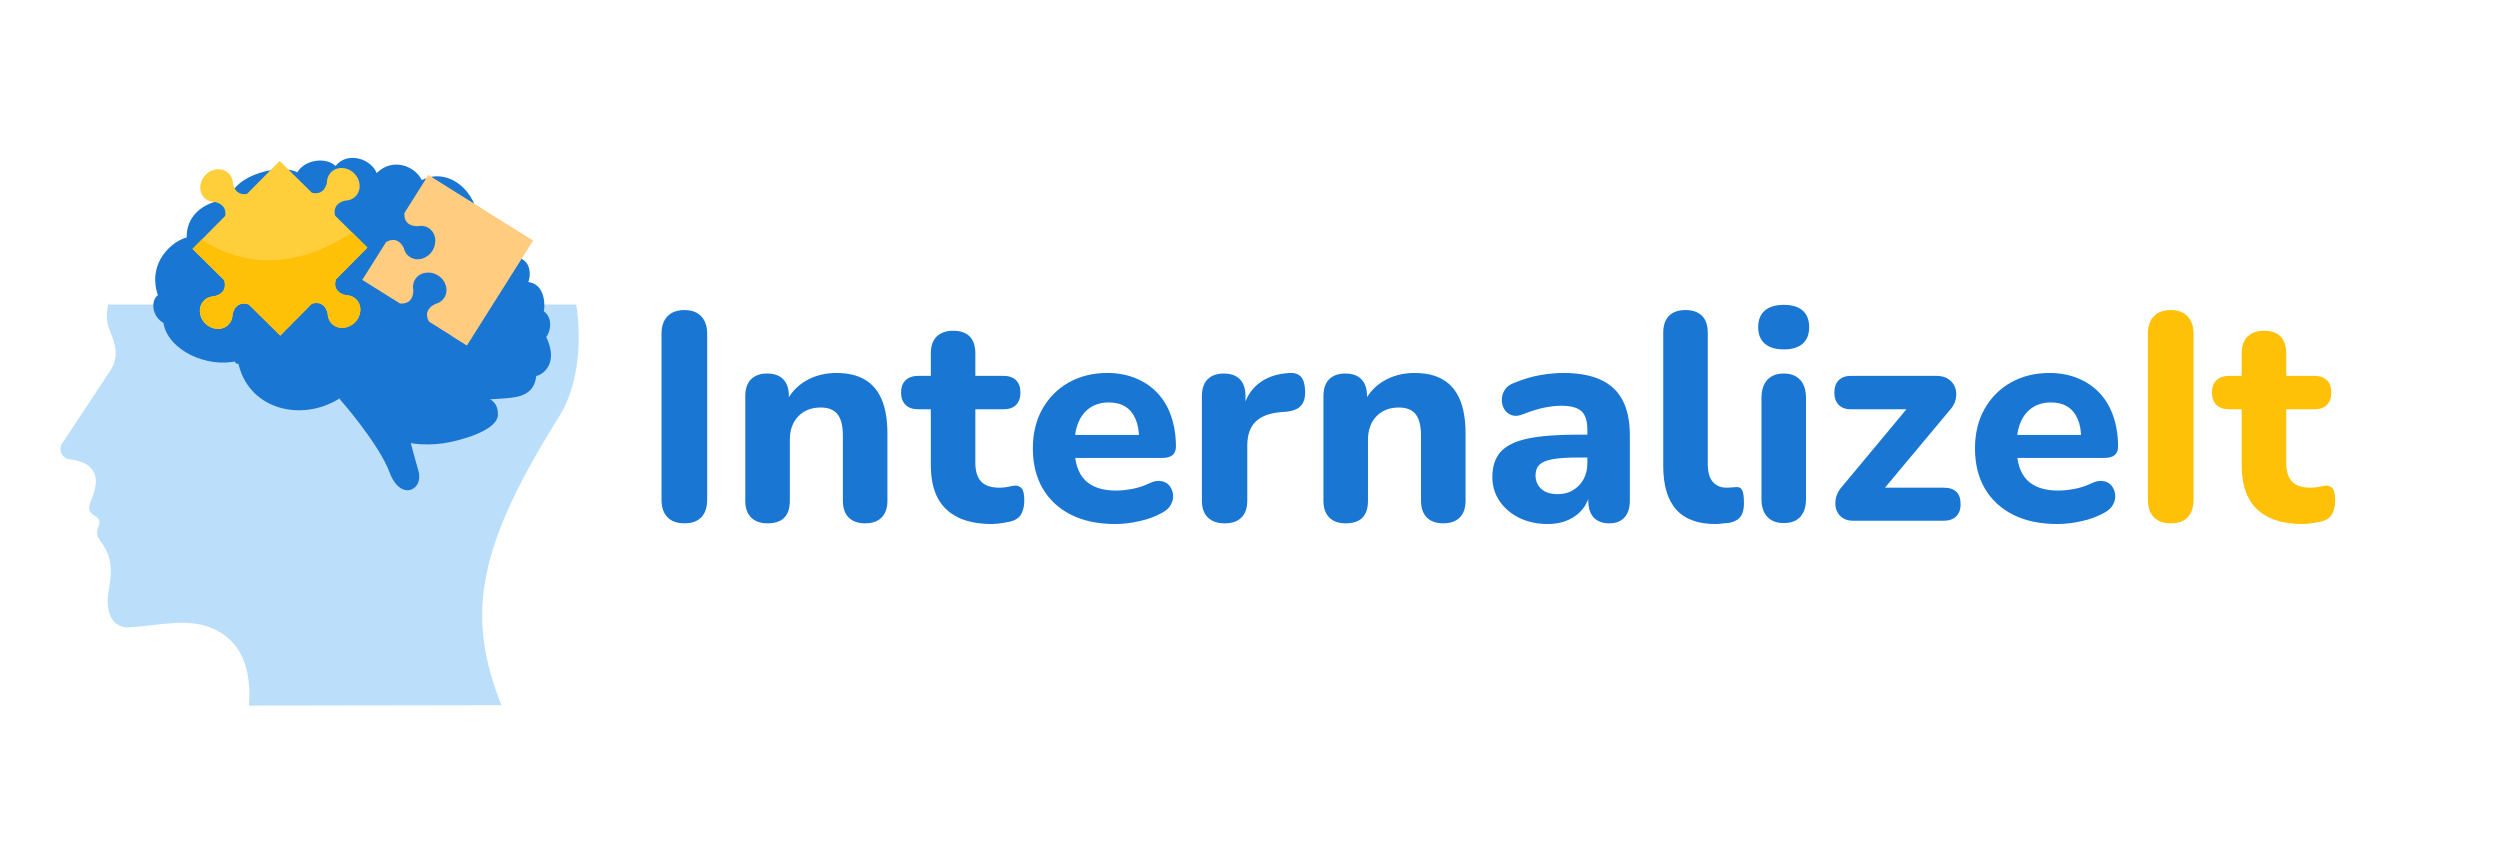 <svg xmlns="http://www.w3.org/2000/svg" xmlns:xlink="http://www.w3.org/1999/xlink" width="380" viewBox="0 0 285 97.5" height="130" preserveAspectRatio="xMidYMid meet"><defs><g></g><clipPath id="9ebce10a6d"><path d="M 6.75 34.719 L 66 34.719 L 66 80.438 L 6.75 80.438 Z M 6.75 34.719 " clip-rule="nonzero"></path></clipPath><clipPath id="68e0a69fdc"><path d="M 38 45 L 48 45 L 48 56 L 38 56 Z M 38 45 " clip-rule="nonzero"></path></clipPath><clipPath id="c347e647c9"><path d="M 16.074 18.598 L 62.258 15.902 L 64.605 56.129 L 18.422 58.824 Z M 16.074 18.598 " clip-rule="nonzero"></path></clipPath><clipPath id="8099b01b10"><path d="M 16.074 18.598 L 62.258 15.902 L 64.605 56.129 L 18.422 58.824 Z M 16.074 18.598 " clip-rule="nonzero"></path></clipPath><clipPath id="e055deb692"><path d="M 17 17 L 63 17 L 63 47 L 17 47 Z M 17 17 " clip-rule="nonzero"></path></clipPath><clipPath id="20c387f4f8"><path d="M 16.074 18.598 L 62.258 15.902 L 64.605 56.129 L 18.422 58.824 Z M 16.074 18.598 " clip-rule="nonzero"></path></clipPath><clipPath id="5a1ad492ec"><path d="M 16.074 18.598 L 62.258 15.902 L 64.605 56.129 L 18.422 58.824 Z M 16.074 18.598 " clip-rule="nonzero"></path></clipPath><clipPath id="ed5471f51e"><path d="M 43 44 L 57 44 L 57 51 L 43 51 Z M 43 44 " clip-rule="nonzero"></path></clipPath><clipPath id="3a0e25a63a"><path d="M 16.074 18.598 L 62.258 15.902 L 64.605 56.129 L 18.422 58.824 Z M 16.074 18.598 " clip-rule="nonzero"></path></clipPath><clipPath id="f145cb13c9"><path d="M 16.074 18.598 L 62.258 15.902 L 64.605 56.129 L 18.422 58.824 Z M 16.074 18.598 " clip-rule="nonzero"></path></clipPath><clipPath id="2115bdcfb2"><path d="M 19 20 L 60 20 L 60 44 L 19 44 Z M 19 20 " clip-rule="nonzero"></path></clipPath><clipPath id="0f3d042e14"><path d="M 16.074 18.598 L 62.258 15.902 L 64.605 56.129 L 18.422 58.824 Z M 16.074 18.598 " clip-rule="nonzero"></path></clipPath><clipPath id="b21eea1f9b"><path d="M 16.074 18.598 L 62.258 15.902 L 64.605 56.129 L 18.422 58.824 Z M 16.074 18.598 " clip-rule="nonzero"></path></clipPath><clipPath id="ba705269e0"><path d="M 21 18 L 42 18 L 42 39 L 21 39 Z M 21 18 " clip-rule="nonzero"></path></clipPath><clipPath id="b937d7d94e"><path d="M 15.008 26.051 L 43.672 4.574 L 63.805 31.445 L 35.145 52.922 Z M 15.008 26.051 " clip-rule="nonzero"></path></clipPath><clipPath id="8a7b9d5417"><path d="M 15.008 26.051 L 43.672 4.574 L 63.805 31.445 L 35.145 52.922 Z M 15.008 26.051 " clip-rule="nonzero"></path></clipPath><clipPath id="58a7053f9e"><path d="M 21 26 L 42 26 L 42 39 L 21 39 Z M 21 26 " clip-rule="nonzero"></path></clipPath><clipPath id="cbb49aa9cc"><path d="M 15.008 26.051 L 43.672 4.574 L 63.805 31.445 L 35.145 52.922 Z M 15.008 26.051 " clip-rule="nonzero"></path></clipPath><clipPath id="3e559df5d3"><path d="M 15.008 26.051 L 43.672 4.574 L 63.805 31.445 L 35.145 52.922 Z M 15.008 26.051 " clip-rule="nonzero"></path></clipPath><clipPath id="92aebff5c4"><path d="M 41 19 L 61 19 L 61 40 L 41 40 Z M 41 19 " clip-rule="nonzero"></path></clipPath><clipPath id="964e7308eb"><path d="M 15.008 26.051 L 43.672 4.574 L 63.805 31.445 L 35.145 52.922 Z M 15.008 26.051 " clip-rule="nonzero"></path></clipPath><clipPath id="b50afeea0a"><path d="M 15.008 26.051 L 43.672 4.574 L 63.805 31.445 L 35.145 52.922 Z M 15.008 26.051 " clip-rule="nonzero"></path></clipPath><clipPath id="299a725755"><path d="M 48 19 L 49 19 L 49 21 L 48 21 Z M 48 19 " clip-rule="nonzero"></path></clipPath><clipPath id="7ea190b2f5"><path d="M 15.008 26.051 L 43.672 4.574 L 63.805 31.445 L 35.145 52.922 Z M 15.008 26.051 " clip-rule="nonzero"></path></clipPath><clipPath id="872c8087bc"><path d="M 15.008 26.051 L 43.672 4.574 L 63.805 31.445 L 35.145 52.922 Z M 15.008 26.051 " clip-rule="nonzero"></path></clipPath><clipPath id="2b0980e6e8"><path d="M 48 19 L 61 19 L 61 40 L 48 40 Z M 48 19 " clip-rule="nonzero"></path></clipPath><clipPath id="faf9418bfb"><path d="M 15.008 26.051 L 43.672 4.574 L 63.805 31.445 L 35.145 52.922 Z M 15.008 26.051 " clip-rule="nonzero"></path></clipPath><clipPath id="03b585bdae"><path d="M 15.008 26.051 L 43.672 4.574 L 63.805 31.445 L 35.145 52.922 Z M 15.008 26.051 " clip-rule="nonzero"></path></clipPath></defs><g clip-path="url(#9ebce10a6d)"><path fill="#bbdefb" d="M 57.168 80.391 C 52.965 69.945 54.578 62.102 63.777 47.426 C 68.543 39.82 66.07 21.812 51.363 16.059 C 40.453 11.793 27.102 12.113 17.805 19.254 C 14.258 21.977 13.129 26.234 13.148 30.656 C 13.152 31.383 13.039 32.102 12.828 32.793 C 12.312 34.457 11.871 36.141 12.473 37.566 C 13.234 39.379 13.602 40.785 12.473 42.402 L 7.09 50.547 C 6.609 51.273 7.062 52.246 7.93 52.355 C 10.359 52.672 11.793 53.855 10.348 57.145 C 10.047 57.832 10.098 58.43 10.773 58.789 C 11.434 59.141 11.449 59.523 11.148 60.246 C 10.906 60.836 11.211 61.426 11.621 61.938 C 12.66 63.363 12.848 64.98 12.426 67.102 C 11.918 69.621 12.703 71.641 14.738 71.516 C 18.359 71.293 21.387 70.391 24.27 71.656 C 27.379 73.02 28.711 76.008 28.379 80.438 Z M 57.168 80.391 " fill-opacity="1" fill-rule="nonzero"></path></g><g clip-path="url(#68e0a69fdc)"><g clip-path="url(#c347e647c9)"><g clip-path="url(#8099b01b10)"><path fill="#1976d2" d="M 38.68 45.441 C 38.68 45.441 43.176 50.52 44.418 53.867 C 45.66 57.215 48.352 55.867 47.699 53.676 C 47.047 51.484 45.598 45.777 45.598 45.777 Z M 38.68 45.441 " fill-opacity="1" fill-rule="nonzero"></path></g></g></g><g clip-path="url(#e055deb692)"><g clip-path="url(#20c387f4f8)"><g clip-path="url(#5a1ad492ec)"><path fill="#1976d2" d="M 38.68 45.441 C 34.203 48.227 28.113 46.574 27.117 41.137 C 23.586 42.016 19.121 39.902 18.633 36.809 C 17.32 36.07 17.145 34.297 18 33.648 C 16.734 29.938 19.66 27.465 21.281 27.074 C 21.234 23.66 24.766 22.637 26.051 22.859 C 26.695 19.777 32.168 18.645 33.879 19.652 C 34.836 18.109 37.227 17.918 38.25 18.922 C 39.578 17.242 42.254 18.055 42.945 19.723 C 44.789 17.906 47.324 18.949 48.086 20.535 C 50.625 19.195 53.801 21.016 54.543 24.758 C 57.355 24.227 58.516 27.426 58.25 29.223 C 61.023 29.285 60.363 32 60.219 32.152 C 62.254 32.398 62.129 35.039 61.992 35.477 C 63.152 36.359 62.668 37.953 62.27 38.414 C 63.754 41.523 61.801 42.746 61.133 42.859 C 60.891 45.102 59.027 45.289 57.617 45.41 C 56.195 45.527 44.859 46.152 44.859 46.152 Z M 38.68 45.441 " fill-opacity="1" fill-rule="nonzero"></path></g></g></g><g clip-path="url(#ed5471f51e)"><g clip-path="url(#3a0e25a63a)"><g clip-path="url(#f145cb13c9)"><path fill="#1976d2" d="M 56.762 47.293 C 56.715 49.121 52.293 50.285 50.512 50.539 C 48.73 50.797 44.172 50.91 43.785 48.184 C 43.402 45.461 46.145 44.949 49.801 44.789 C 55.398 44.535 56.809 45.473 56.762 47.293 Z M 56.762 47.293 " fill-opacity="1" fill-rule="nonzero"></path></g></g></g><g clip-path="url(#2115bdcfb2)"><g clip-path="url(#0f3d042e14)"><g clip-path="url(#b21eea1f9b)"><path fill="#1976d2" d="M 37.398 29.203 C 36.828 27.816 37.195 26.184 37.207 26.109 L 37.242 25.938 L 37.41 25.863 C 39.348 25.027 40.301 23.102 39.953 20.73 C 39.926 20.543 40.059 20.367 40.258 20.336 C 40.445 20.309 40.625 20.441 40.652 20.637 C 41.031 23.273 39.996 25.43 37.867 26.438 C 37.805 26.863 37.672 28 38.051 28.953 C 38.125 29.137 38.039 29.336 37.852 29.41 C 37.816 29.422 37.781 29.434 37.746 29.434 C 37.602 29.445 37.461 29.363 37.398 29.203 Z M 23.465 37.734 C 22.594 37.562 21.934 36.891 21.688 35.949 C 21.477 35.121 21.609 33.93 22.613 33.094 L 22.211 32.516 C 21.781 32.758 21.031 32.863 20.492 32.617 C 20.316 32.539 20.105 32.613 20.023 32.789 C 19.945 32.961 20.02 33.172 20.195 33.254 C 20.566 33.418 20.977 33.477 21.383 33.453 C 20.914 34.238 20.762 35.188 21.004 36.125 C 21.309 37.312 22.199 38.191 23.324 38.422 C 23.352 38.43 23.387 38.43 23.414 38.426 C 23.566 38.418 23.703 38.301 23.738 38.148 C 23.781 37.957 23.656 37.77 23.465 37.734 Z M 28.859 24.895 C 29.051 24.93 29.234 24.812 29.277 24.621 C 29.312 24.43 29.191 24.25 29 24.207 C 28.766 24.16 28.527 24.129 28.301 24.113 C 28.785 23.434 29.762 22.883 30.977 22.641 C 32.637 22.312 34.262 22.637 35.023 23.461 C 35.16 23.605 35.375 23.613 35.52 23.488 C 35.668 23.352 35.672 23.137 35.547 22.992 C 35.391 22.824 35.211 22.672 35.004 22.543 C 35.414 22.293 35.664 21.902 35.934 21.102 C 35.996 20.918 35.891 20.719 35.707 20.656 C 35.523 20.594 35.324 20.695 35.262 20.879 C 34.922 21.875 34.719 21.977 34.16 22.133 C 33.219 21.797 32.043 21.73 30.828 21.969 C 29.195 22.297 27.961 23.094 27.473 24.137 C 26.652 24.203 25.938 24.484 25.336 24.984 C 23.699 26.324 23.277 28.965 23.281 30.305 C 23.285 30.504 23.438 30.656 23.637 30.652 C 23.645 30.652 23.645 30.652 23.656 30.652 C 23.844 30.641 23.988 30.488 23.984 30.301 C 23.988 30.168 23.992 26.996 25.785 25.523 C 26.586 24.859 27.609 24.656 28.859 24.895 Z M 58.723 34.395 C 58.379 33.879 57.844 33.508 57.199 33.34 C 57.191 32.75 57.066 32.141 56.84 31.641 C 56.559 31.039 56.141 30.652 55.629 30.539 C 55.438 30.496 55.246 30.617 55.203 30.805 C 55.16 30.996 55.277 31.188 55.469 31.23 C 55.836 31.316 56.062 31.66 56.199 31.938 C 56.59 32.793 56.555 34.047 56.262 34.602 C 56.176 34.777 56.242 34.988 56.406 35.078 C 56.465 35.109 56.527 35.125 56.59 35.121 C 56.707 35.113 56.82 35.043 56.887 34.934 C 57.016 34.691 57.098 34.391 57.152 34.066 C 57.566 34.203 57.906 34.453 58.133 34.789 C 58.418 35.211 58.496 35.715 58.371 36.25 C 58.328 36.441 58.449 36.633 58.633 36.676 C 58.668 36.684 58.695 36.688 58.73 36.688 C 58.883 36.68 59.023 36.57 59.059 36.418 C 59.23 35.684 59.109 34.965 58.723 34.395 Z M 47.895 28.074 C 47.629 28 47.355 27.961 47.082 27.961 C 46.129 27.219 45.949 25.984 46.09 25.16 C 46.125 24.973 45.988 24.793 45.797 24.758 C 45.605 24.723 45.422 24.859 45.387 25.051 C 45.25 25.91 45.391 27.129 46.16 28.039 C 45.195 28.25 44.301 28.82 43.727 29.66 C 43.617 29.816 43.656 30.039 43.816 30.145 C 43.977 30.254 44.199 30.215 44.309 30.055 C 45.055 28.953 46.461 28.426 47.707 28.754 C 48.102 28.859 48.445 29.043 48.73 29.285 C 48.742 29.293 48.742 29.293 48.75 29.305 C 49.266 29.758 49.574 30.418 49.629 31.238 C 49.641 31.434 49.812 31.578 50 31.566 C 50 31.566 50 31.566 50.012 31.566 C 50.207 31.555 50.352 31.387 50.34 31.188 C 50.281 30.289 49.945 29.52 49.406 28.961 C 49.695 28.469 50.055 28.125 50.391 28.035 C 50.543 27.988 50.68 28.008 50.789 28.074 C 50.961 28.18 51.172 28.133 51.281 27.965 C 51.387 27.797 51.34 27.586 51.172 27.48 C 50.891 27.297 50.543 27.258 50.199 27.348 C 49.699 27.484 49.227 27.898 48.848 28.5 C 48.566 28.312 48.242 28.168 47.895 28.074 Z M 34.152 27.996 C 34.23 27.207 34.617 26.387 35.305 25.523 C 35.434 25.371 35.402 25.148 35.25 25.035 C 35.098 24.906 34.875 24.938 34.758 25.09 C 34.145 25.852 33.746 26.605 33.555 27.352 C 33.059 27.051 32.449 26.969 31.836 27.141 C 31.648 27.195 31.535 27.379 31.59 27.574 C 31.645 27.758 31.832 27.875 32.027 27.816 C 32.562 27.672 33.082 27.793 33.445 28.145 C 33.41 29.09 33.727 29.992 34.395 30.812 C 34.473 30.906 34.586 30.945 34.691 30.938 C 34.766 30.934 34.836 30.91 34.895 30.863 C 35.051 30.738 35.074 30.523 34.949 30.367 C 34.355 29.652 34.094 28.887 34.148 28.078 C 34.156 28.059 34.152 28.035 34.152 27.996 Z M 41.797 29.574 C 41.816 29.574 41.836 29.574 41.859 29.562 C 42.047 29.516 42.172 29.328 42.125 29.145 C 41.82 27.82 41.875 26.57 42.277 25.535 C 42.629 24.629 43.254 23.887 44.039 23.457 C 44.121 23.414 44.188 23.375 44.27 23.344 C 44.27 23.344 44.27 23.344 44.277 23.344 L 44.285 23.344 C 45.605 22.738 47.086 23.027 48.215 24.125 C 48.355 24.258 48.574 24.254 48.711 24.121 C 48.848 23.98 48.844 23.766 48.707 23.629 C 47.492 22.438 45.855 22.051 44.375 22.559 C 44.363 22.363 44.406 22.152 44.52 21.934 C 44.754 21.434 45.191 21.086 45.352 21.043 C 45.539 20.996 45.656 20.801 45.598 20.605 C 45.543 20.414 45.355 20.309 45.16 20.363 C 44.777 20.469 44.184 20.977 43.871 21.629 C 43.668 22.055 43.613 22.469 43.699 22.859 C 42.773 23.367 42.039 24.242 41.621 25.305 C 41.164 26.477 41.102 27.871 41.441 29.328 C 41.477 29.469 41.629 29.586 41.797 29.574 Z M 26.207 31.211 C 26.02 31.266 25.914 31.461 25.969 31.645 C 26.016 31.801 26.164 31.902 26.328 31.891 C 26.355 31.891 26.379 31.891 26.406 31.879 C 28.305 31.32 28.934 30.309 29.242 29.59 L 29.379 29.277 L 29.062 29.137 C 28.332 28.805 27.398 27.863 27.348 27.25 C 27.324 27.055 27.164 26.91 26.969 26.93 C 26.77 26.953 26.625 27.121 26.645 27.309 C 26.711 28.117 27.598 29.098 28.449 29.602 C 28.141 30.176 27.562 30.809 26.207 31.211 Z M 55.461 29.242 C 55.66 29.23 55.805 29.062 55.793 28.875 C 55.699 27.285 54.602 26.062 52.918 25.543 C 52.949 25.172 52.883 24.766 52.695 24.383 C 52.469 23.895 52.113 23.512 51.734 23.348 C 51.559 23.266 51.348 23.352 51.266 23.535 C 51.188 23.711 51.27 23.918 51.457 24 C 51.91 24.188 52.211 24.859 52.215 25.379 C 51.895 25.324 51.566 25.289 51.223 25.273 C 51.023 25.266 50.863 25.422 50.855 25.617 C 50.848 25.816 51.004 25.977 51.203 25.98 C 53.426 26.039 54.992 27.219 55.09 28.914 C 55.094 29.113 55.266 29.254 55.461 29.242 Z M 58.262 38.199 C 58.082 38.113 57.871 38.188 57.781 38.355 C 57.449 39.008 56.117 39.676 55.594 39.672 L 55.215 39.668 L 55.234 40.043 C 55.328 41.621 57.047 42.758 57.82 43.035 C 57.867 43.047 57.91 43.055 57.957 43.051 C 58.09 43.043 58.223 42.957 58.27 42.82 C 58.34 42.637 58.238 42.438 58.051 42.367 C 57.434 42.145 56.25 41.324 55.98 40.312 C 56.801 40.129 58 39.453 58.402 38.656 C 58.504 38.5 58.43 38.289 58.262 38.199 Z M 52.84 32.742 C 52.887 32.105 53.152 31.562 53.562 31.297 C 53.727 31.188 53.766 30.969 53.668 30.805 C 53.559 30.645 53.34 30.602 53.172 30.699 C 52.582 31.086 52.191 31.824 52.133 32.688 C 52.121 32.793 52.129 32.902 52.125 33.008 C 51.523 33.383 51.145 34.133 50.738 34.906 C 50.367 35.629 49.984 36.367 49.418 36.871 C 48.602 37.602 45.902 38.816 43.664 38.508 C 42.48 38.344 41.582 37.797 40.988 36.863 C 40.887 36.699 40.668 36.648 40.504 36.758 C 40.336 36.867 40.285 37.074 40.395 37.238 C 40.625 37.602 40.895 37.918 41.199 38.184 C 40.051 38.762 38.547 38.852 37.555 37.906 C 37.41 37.77 37.188 37.773 37.051 37.918 C 36.914 38.059 36.918 38.281 37.062 38.418 C 37.32 38.672 37.621 38.867 37.934 39.02 C 36.961 39.488 35.922 39.641 35.105 39.438 C 35.078 39.43 35.051 39.422 35.023 39.414 C 34.695 39.316 34.395 39.164 34.168 38.953 C 34.023 38.82 33.801 38.832 33.664 38.965 C 33.527 39.105 33.539 39.332 33.676 39.465 C 33.797 39.574 33.93 39.676 34.07 39.766 C 32.703 40.176 31.188 39.824 30.77 39.52 C 30.609 39.402 30.395 39.434 30.277 39.594 C 30.16 39.75 30.191 39.965 30.352 40.082 C 30.617 40.27 31.098 40.457 31.688 40.559 C 30.961 41.547 31.078 42.965 31.285 43.688 C 31.328 43.844 31.48 43.953 31.641 43.945 C 31.668 43.941 31.695 43.941 31.723 43.93 C 31.91 43.875 32.023 43.68 31.969 43.496 C 31.809 42.941 31.629 41.383 32.57 40.641 C 32.73 40.648 32.902 40.648 33.074 40.637 C 33.723 40.602 34.398 40.453 35.012 40.129 C 35.359 40.207 35.742 40.23 36.137 40.207 C 37.027 40.156 37.992 39.848 38.871 39.289 C 39.109 39.328 39.363 39.34 39.613 39.324 L 39.668 39.32 C 40.406 39.277 41.176 39.035 41.832 38.641 C 42.336 38.934 42.914 39.125 43.562 39.211 C 43.988 39.266 44.422 39.277 44.855 39.25 C 47.051 39.125 49.152 38.051 49.883 37.402 C 50.543 36.809 50.973 35.977 51.355 35.238 C 51.637 34.695 51.906 34.168 52.227 33.836 C 52.43 34.637 52.906 35.379 53.598 35.977 C 53.676 36.035 53.766 36.062 53.848 36.059 C 53.938 36.055 54.027 36.012 54.094 35.938 C 54.219 35.785 54.207 35.574 54.055 35.438 C 53.219 34.727 52.773 33.742 52.84 32.742 Z M 48.734 41.059 C 47.262 41.992 44.992 41.922 43.516 41.391 C 43.516 41.379 43.176 41.266 43.055 41.191 C 42.699 41.016 42.418 40.816 42.25 40.594 C 42.133 40.441 41.906 40.41 41.75 40.523 C 41.594 40.641 41.562 40.867 41.68 41.02 C 41.855 41.242 42.102 41.453 42.41 41.641 C 40.754 42.785 39.594 42.844 38.395 42.566 C 38.203 42.523 38.012 42.641 37.969 42.824 C 37.926 43.012 38.043 43.203 38.227 43.246 C 38.766 43.375 39.285 43.426 39.781 43.398 C 40.879 43.332 41.934 42.879 43.129 41.992 C 44.023 42.344 45.172 42.535 46.316 42.469 C 47.305 42.41 48.281 42.156 49.082 41.645 C 49.246 41.539 49.297 41.32 49.191 41.156 C 49.117 41 48.898 40.949 48.734 41.059 Z M 31.336 35.887 C 32.797 35.129 34.914 35.051 36.594 35.707 L 36.871 35.816 L 37.031 35.562 C 37.945 34.113 39.57 33.133 41.371 32.949 C 43.078 32.766 44.672 33.32 45.766 34.445 C 45.898 34.582 46.117 34.586 46.262 34.453 C 46.398 34.32 46.402 34.105 46.27 33.961 C 45.031 32.672 43.215 32.043 41.293 32.246 C 39.375 32.445 37.637 33.453 36.586 34.953 C 35.566 34.602 34.441 34.488 33.363 34.598 C 33.465 34.035 33.492 33.273 33.266 32.613 C 33.211 32.43 33.004 32.336 32.82 32.398 C 32.633 32.453 32.535 32.656 32.602 32.84 C 32.816 33.465 32.738 34.246 32.621 34.711 C 32.051 34.824 31.508 35.02 31.02 35.27 C 30.387 35.602 29.898 36.035 29.586 36.52 C 28.93 35.348 27.887 34.512 26.48 34.031 C 26.293 33.961 26.094 34.062 26.031 34.246 C 25.961 34.43 26.062 34.629 26.246 34.691 C 27.629 35.156 28.566 35.961 29.117 37.145 C 27.723 37.699 26.734 39.332 26.766 41.141 C 26.77 41.336 26.934 41.488 27.129 41.484 C 27.141 41.484 27.141 41.484 27.148 41.484 C 27.336 41.473 27.48 41.312 27.48 41.125 C 27.449 39.703 28.266 38.035 29.68 37.703 L 29.895 37.656 L 29.945 37.445 C 30.09 36.848 30.59 36.297 31.336 35.887 Z M 31.336 35.887 " fill-opacity="1" fill-rule="nonzero"></path></g></g></g><g clip-path="url(#ba705269e0)"><g clip-path="url(#b937d7d94e)"><g clip-path="url(#8a7b9d5417)"><path fill="#ffce3b" d="M 40.375 19.758 C 39.605 18.996 38.426 18.941 37.742 19.629 C 37.562 19.816 37.434 20.035 37.355 20.27 L 37.355 20.273 C 37.301 20.441 37.273 20.621 37.273 20.801 C 36.941 22.234 35.891 22.066 35.559 21.973 L 31.883 18.344 L 28.164 22.098 C 27.754 22.188 26.859 22.219 26.547 20.922 C 26.547 20.742 26.52 20.566 26.465 20.398 L 26.461 20.391 L 26.461 20.395 C 26.383 20.156 26.254 19.941 26.074 19.762 C 25.383 19.078 24.203 19.152 23.438 19.926 C 22.676 20.699 22.613 21.875 23.301 22.559 C 23.484 22.738 23.703 22.863 23.938 22.941 L 23.941 22.941 C 24.113 22.996 24.289 23.023 24.469 23.02 C 25.773 23.32 25.75 24.211 25.664 24.621 L 21.945 28.375 L 25.551 31.938 L 25.543 31.949 C 25.543 31.949 26.133 33.359 24.418 33.777 C 24.238 33.781 24.062 33.809 23.895 33.867 L 23.887 33.867 C 23.652 33.945 23.438 34.078 23.254 34.258 C 22.57 34.949 22.641 36.129 23.406 36.887 C 24.18 37.648 25.359 37.707 26.043 37.016 C 26.223 36.832 26.352 36.613 26.43 36.379 L 26.43 36.371 C 26.484 36.203 26.512 36.027 26.512 35.844 C 26.91 34.133 28.328 34.703 28.328 34.703 L 28.34 34.695 L 31.949 38.258 L 35.531 34.641 C 35.531 34.641 36.945 34.043 37.355 35.754 C 37.359 35.934 37.387 36.109 37.445 36.277 L 37.445 36.281 C 37.523 36.516 37.652 36.734 37.836 36.914 C 38.523 37.594 39.703 37.52 40.469 36.75 C 41.234 35.977 41.293 34.797 40.605 34.117 C 40.422 33.938 40.203 33.812 39.969 33.734 L 39.961 33.734 C 39.793 33.68 39.617 33.652 39.438 33.652 C 37.723 33.262 38.301 31.844 38.301 31.844 L 41.887 28.223 L 38.211 24.594 C 38.113 24.262 37.934 23.215 39.367 22.867 C 39.547 22.863 39.723 22.836 39.891 22.781 L 39.898 22.777 C 40.133 22.699 40.348 22.57 40.531 22.387 C 41.215 21.695 41.145 20.52 40.375 19.758 " fill-opacity="1" fill-rule="nonzero"></path></g></g></g><g clip-path="url(#58a7053f9e)"><g clip-path="url(#cbb49aa9cc)"><g clip-path="url(#3e559df5d3)"><path fill="#ffc107" d="M 26.043 37.016 C 26.223 36.832 26.352 36.613 26.43 36.379 L 26.43 36.371 C 26.484 36.203 26.512 36.027 26.512 35.844 C 26.91 34.133 28.328 34.703 28.328 34.703 L 28.34 34.695 L 31.949 38.258 L 35.531 34.641 C 35.531 34.641 36.945 34.043 37.355 35.754 C 37.359 35.934 37.387 36.109 37.445 36.277 L 37.445 36.281 C 37.523 36.516 37.652 36.734 37.836 36.914 C 38.523 37.594 39.703 37.52 40.469 36.75 C 41.234 35.977 41.293 34.797 40.605 34.117 C 40.422 33.938 40.203 33.812 39.969 33.734 L 39.961 33.734 C 39.793 33.68 39.617 33.652 39.438 33.652 C 37.723 33.262 38.301 31.844 38.301 31.844 L 41.887 28.223 L 40.148 26.508 C 32.305 31.621 26.293 29.492 22.996 27.312 L 21.945 28.375 L 25.551 31.938 L 25.543 31.949 C 25.543 31.949 26.129 33.359 24.418 33.777 C 24.238 33.781 24.062 33.809 23.895 33.867 L 23.887 33.867 C 23.652 33.945 23.438 34.078 23.254 34.258 C 22.57 34.949 22.641 36.129 23.406 36.887 C 24.18 37.648 25.359 37.707 26.043 37.016 " fill-opacity="1" fill-rule="nonzero"></path></g></g></g><g clip-path="url(#92aebff5c4)"><g clip-path="url(#964e7308eb)"><g clip-path="url(#b50afeea0a)"><path fill="#ffcc80" d="M 46.109 24.273 C 46.109 24.273 45.852 25.781 47.613 25.789 C 47.789 25.754 47.969 25.738 48.145 25.754 L 48.148 25.754 C 48.395 25.777 48.637 25.852 48.855 25.988 C 49.676 26.504 49.871 27.664 49.293 28.586 C 48.715 29.504 47.578 29.832 46.758 29.316 C 46.535 29.184 46.367 28.996 46.238 28.789 L 46.234 28.781 C 46.145 28.629 46.078 28.465 46.039 28.289 C 45.266 26.715 44.012 27.602 44.012 27.602 L 41.297 31.906 L 45.598 34.598 C 45.598 34.598 47.109 34.848 47.125 33.09 C 47.086 32.914 47.074 32.734 47.09 32.559 L 47.09 32.555 C 47.117 32.309 47.191 32.066 47.328 31.848 C 47.848 31.027 49.012 30.824 49.93 31.402 C 50.848 31.973 51.172 33.105 50.652 33.93 C 50.516 34.148 50.332 34.32 50.121 34.449 L 50.113 34.453 C 49.965 34.543 49.793 34.609 49.621 34.652 C 48.039 35.43 48.922 36.68 48.922 36.68 L 53.219 39.371 L 60.746 27.434 L 48.824 19.965 L 46.109 24.273 " fill-opacity="1" fill-rule="nonzero"></path></g></g></g><g clip-path="url(#299a725755)"><g clip-path="url(#7ea190b2f5)"><g clip-path="url(#872c8087bc)"><path fill="#a1bedd" d="M 48.461 20.539 L 48.824 19.965 L 48.461 20.539 " fill-opacity="1" fill-rule="nonzero"></path></g></g></g><g clip-path="url(#2b0980e6e8)"><g clip-path="url(#faf9418bfb)"><g clip-path="url(#03b585bdae)"><path fill="#ffcc80" d="M 53.219 39.371 L 51.566 38.336 C 53.66 35.602 57.148 28.762 48.461 20.539 L 48.824 19.965 L 60.746 27.434 L 53.219 39.371 " fill-opacity="1" fill-rule="nonzero"></path></g></g></g><g fill="#1976d2" fill-opacity="1"><g transform="translate(73.023, 59.363)"><g><path d="M 5.016 0.297 C 4.16 0.297 3.508 0.062 3.062 -0.406 C 2.613 -0.875 2.391 -1.535 2.391 -2.391 L 2.391 -21.312 C 2.391 -22.164 2.613 -22.828 3.062 -23.297 C 3.508 -23.773 4.16 -24.016 5.016 -24.016 C 5.836 -24.016 6.473 -23.773 6.922 -23.297 C 7.367 -22.828 7.594 -22.164 7.594 -21.312 L 7.594 -2.391 C 7.594 -1.535 7.375 -0.875 6.938 -0.406 C 6.5 0.062 5.859 0.297 5.016 0.297 Z M 5.016 0.297 "></path></g></g></g><g fill="#1976d2" fill-opacity="1"><g transform="translate(83.01, 59.363)"><g><path d="M 4.5 0.297 C 3.676 0.297 3.047 0.07 2.609 -0.375 C 2.172 -0.82 1.953 -1.457 1.953 -2.281 L 1.953 -14.219 C 1.953 -15.051 2.172 -15.688 2.609 -16.125 C 3.047 -16.562 3.656 -16.781 4.438 -16.781 C 5.25 -16.781 5.863 -16.562 6.281 -16.125 C 6.707 -15.688 6.922 -15.051 6.922 -14.219 L 6.922 -12.312 L 6.562 -13.422 C 7.07 -14.516 7.836 -15.359 8.859 -15.953 C 9.879 -16.547 11.039 -16.844 12.344 -16.844 C 13.664 -16.844 14.75 -16.586 15.594 -16.078 C 16.445 -15.578 17.086 -14.816 17.516 -13.797 C 17.941 -12.773 18.156 -11.484 18.156 -9.922 L 18.156 -2.281 C 18.156 -1.457 17.938 -0.82 17.5 -0.375 C 17.062 0.07 16.43 0.297 15.609 0.297 C 14.797 0.297 14.172 0.07 13.734 -0.375 C 13.297 -0.82 13.078 -1.457 13.078 -2.281 L 13.078 -9.688 C 13.078 -10.832 12.867 -11.656 12.453 -12.156 C 12.047 -12.656 11.414 -12.906 10.562 -12.906 C 9.477 -12.906 8.617 -12.566 7.984 -11.891 C 7.348 -11.223 7.031 -10.332 7.031 -9.219 L 7.031 -2.281 C 7.031 -0.562 6.188 0.297 4.5 0.297 Z M 4.5 0.297 "></path></g></g></g><g fill="#1976d2" fill-opacity="1"><g transform="translate(103.018, 59.363)"><g><path d="M 10.047 0.375 C 8.504 0.375 7.211 0.117 6.172 -0.391 C 5.129 -0.91 4.352 -1.664 3.844 -2.656 C 3.344 -3.645 3.094 -4.891 3.094 -6.391 L 3.094 -12.703 L 1.688 -12.703 C 1.051 -12.703 0.562 -12.867 0.219 -13.203 C -0.125 -13.547 -0.297 -14.008 -0.297 -14.594 C -0.297 -15.219 -0.125 -15.691 0.219 -16.016 C 0.562 -16.348 1.051 -16.516 1.688 -16.516 L 3.094 -16.516 L 3.094 -19.062 C 3.094 -19.914 3.316 -20.562 3.766 -21 C 4.211 -21.438 4.844 -21.656 5.656 -21.656 C 6.477 -21.656 7.102 -21.438 7.531 -21 C 7.957 -20.562 8.172 -19.914 8.172 -19.062 L 8.172 -16.516 L 11.359 -16.516 C 11.992 -16.516 12.477 -16.348 12.812 -16.016 C 13.145 -15.691 13.312 -15.219 13.312 -14.594 C 13.312 -14.008 13.145 -13.547 12.812 -13.203 C 12.477 -12.867 11.992 -12.703 11.359 -12.703 L 8.172 -12.703 L 8.172 -6.594 C 8.172 -5.645 8.391 -4.938 8.828 -4.469 C 9.266 -4 9.961 -3.766 10.922 -3.766 C 11.266 -3.766 11.582 -3.797 11.875 -3.859 C 12.164 -3.93 12.43 -3.977 12.672 -4 C 12.984 -4.02 13.238 -3.922 13.438 -3.703 C 13.645 -3.492 13.75 -3.031 13.75 -2.312 C 13.75 -1.781 13.66 -1.312 13.484 -0.906 C 13.305 -0.5 12.992 -0.207 12.547 -0.031 C 12.254 0.082 11.852 0.176 11.344 0.25 C 10.844 0.332 10.41 0.375 10.047 0.375 Z M 10.047 0.375 "></path></g></g></g><g fill="#1976d2" fill-opacity="1"><g transform="translate(116.603, 59.363)"><g><path d="M 10.531 0.375 C 8.57 0.375 6.891 0.02 5.484 -0.688 C 4.086 -1.395 3.016 -2.391 2.266 -3.672 C 1.516 -4.961 1.141 -6.484 1.141 -8.234 C 1.141 -9.941 1.5 -11.438 2.219 -12.719 C 2.938 -14.008 3.938 -15.02 5.219 -15.75 C 6.508 -16.477 7.973 -16.844 9.609 -16.844 C 10.805 -16.844 11.883 -16.645 12.844 -16.25 C 13.812 -15.863 14.641 -15.305 15.328 -14.578 C 16.023 -13.848 16.551 -12.961 16.906 -11.922 C 17.27 -10.879 17.453 -9.719 17.453 -8.438 C 17.453 -8.008 17.316 -7.688 17.047 -7.469 C 16.773 -7.258 16.383 -7.156 15.875 -7.156 L 5.312 -7.156 L 5.312 -9.781 L 13.781 -9.781 L 13.25 -9.312 C 13.25 -10.227 13.113 -10.992 12.844 -11.609 C 12.57 -12.234 12.18 -12.703 11.672 -13.016 C 11.172 -13.328 10.551 -13.484 9.812 -13.484 C 8.988 -13.484 8.285 -13.289 7.703 -12.906 C 7.117 -12.531 6.672 -11.984 6.359 -11.266 C 6.047 -10.547 5.891 -9.68 5.891 -8.672 L 5.891 -8.406 C 5.891 -6.695 6.285 -5.441 7.078 -4.641 C 7.867 -3.836 9.051 -3.438 10.625 -3.438 C 11.164 -3.438 11.781 -3.5 12.469 -3.625 C 13.164 -3.758 13.816 -3.973 14.422 -4.266 C 14.941 -4.516 15.398 -4.598 15.797 -4.516 C 16.203 -4.441 16.516 -4.258 16.734 -3.969 C 16.961 -3.676 17.094 -3.336 17.125 -2.953 C 17.164 -2.578 17.082 -2.203 16.875 -1.828 C 16.676 -1.461 16.344 -1.156 15.875 -0.906 C 15.113 -0.477 14.254 -0.16 13.297 0.047 C 12.348 0.266 11.426 0.375 10.531 0.375 Z M 10.531 0.375 "></path></g></g></g><g fill="#1976d2" fill-opacity="1"><g transform="translate(135.064, 59.363)"><g><path d="M 4.578 0.297 C 3.723 0.297 3.07 0.07 2.625 -0.375 C 2.176 -0.82 1.953 -1.457 1.953 -2.281 L 1.953 -14.219 C 1.953 -15.051 2.172 -15.688 2.609 -16.125 C 3.047 -16.562 3.656 -16.781 4.438 -16.781 C 5.25 -16.781 5.863 -16.562 6.281 -16.125 C 6.707 -15.688 6.922 -15.051 6.922 -14.219 L 6.922 -12.469 L 6.594 -12.469 C 6.863 -13.82 7.457 -14.867 8.375 -15.609 C 9.289 -16.348 10.477 -16.758 11.938 -16.844 C 12.5 -16.883 12.93 -16.742 13.234 -16.422 C 13.535 -16.098 13.695 -15.566 13.719 -14.828 C 13.758 -14.129 13.617 -13.578 13.297 -13.172 C 12.973 -12.773 12.43 -12.531 11.672 -12.438 L 10.891 -12.375 C 9.617 -12.258 8.672 -11.891 8.047 -11.266 C 7.43 -10.641 7.125 -9.734 7.125 -8.547 L 7.125 -2.281 C 7.125 -1.457 6.906 -0.82 6.469 -0.375 C 6.031 0.07 5.398 0.297 4.578 0.297 Z M 4.578 0.297 "></path></g></g></g><g fill="#1976d2" fill-opacity="1"><g transform="translate(148.918, 59.363)"><g><path d="M 4.5 0.297 C 3.676 0.297 3.047 0.07 2.609 -0.375 C 2.172 -0.82 1.953 -1.457 1.953 -2.281 L 1.953 -14.219 C 1.953 -15.051 2.172 -15.688 2.609 -16.125 C 3.047 -16.562 3.656 -16.781 4.438 -16.781 C 5.25 -16.781 5.863 -16.562 6.281 -16.125 C 6.707 -15.688 6.922 -15.051 6.922 -14.219 L 6.922 -12.312 L 6.562 -13.422 C 7.07 -14.516 7.836 -15.359 8.859 -15.953 C 9.879 -16.547 11.039 -16.844 12.344 -16.844 C 13.664 -16.844 14.75 -16.586 15.594 -16.078 C 16.445 -15.578 17.086 -14.816 17.516 -13.797 C 17.941 -12.773 18.156 -11.484 18.156 -9.922 L 18.156 -2.281 C 18.156 -1.457 17.938 -0.82 17.5 -0.375 C 17.062 0.07 16.43 0.297 15.609 0.297 C 14.797 0.297 14.172 0.07 13.734 -0.375 C 13.297 -0.82 13.078 -1.457 13.078 -2.281 L 13.078 -9.688 C 13.078 -10.832 12.867 -11.656 12.453 -12.156 C 12.047 -12.656 11.414 -12.906 10.562 -12.906 C 9.477 -12.906 8.617 -12.566 7.984 -11.891 C 7.348 -11.223 7.031 -10.332 7.031 -9.219 L 7.031 -2.281 C 7.031 -0.562 6.188 0.297 4.5 0.297 Z M 4.5 0.297 "></path></g></g></g><g fill="#1976d2" fill-opacity="1"><g transform="translate(168.926, 59.363)"><g><path d="M 7.531 0.375 C 6.32 0.375 5.234 0.141 4.266 -0.328 C 3.305 -0.805 2.555 -1.445 2.016 -2.25 C 1.473 -3.062 1.203 -3.969 1.203 -4.969 C 1.203 -6.188 1.516 -7.145 2.141 -7.844 C 2.773 -8.551 3.797 -9.055 5.203 -9.359 C 6.617 -9.66 8.492 -9.812 10.828 -9.812 L 12.609 -9.812 L 12.609 -7.203 L 10.859 -7.203 C 9.711 -7.203 8.785 -7.141 8.078 -7.016 C 7.379 -6.891 6.879 -6.68 6.578 -6.391 C 6.273 -6.098 6.125 -5.691 6.125 -5.172 C 6.125 -4.547 6.344 -4.031 6.781 -3.625 C 7.219 -3.227 7.848 -3.031 8.672 -3.031 C 9.328 -3.031 9.906 -3.18 10.406 -3.484 C 10.906 -3.785 11.301 -4.195 11.594 -4.719 C 11.883 -5.25 12.031 -5.848 12.031 -6.516 L 12.031 -10.391 C 12.031 -11.379 11.805 -12.078 11.359 -12.484 C 10.91 -12.898 10.148 -13.109 9.078 -13.109 C 8.473 -13.109 7.816 -13.035 7.109 -12.891 C 6.398 -12.742 5.625 -12.504 4.781 -12.172 C 4.281 -11.953 3.836 -11.898 3.453 -12.016 C 3.078 -12.141 2.785 -12.363 2.578 -12.688 C 2.379 -13.02 2.281 -13.379 2.281 -13.766 C 2.281 -14.16 2.391 -14.539 2.609 -14.906 C 2.836 -15.281 3.211 -15.555 3.734 -15.734 C 4.785 -16.16 5.773 -16.453 6.703 -16.609 C 7.641 -16.766 8.5 -16.844 9.281 -16.844 C 11.008 -16.844 12.426 -16.586 13.531 -16.078 C 14.645 -15.578 15.477 -14.805 16.031 -13.766 C 16.594 -12.723 16.875 -11.383 16.875 -9.75 L 16.875 -2.281 C 16.875 -1.457 16.672 -0.82 16.266 -0.375 C 15.867 0.07 15.289 0.297 14.531 0.297 C 13.758 0.297 13.164 0.07 12.75 -0.375 C 12.344 -0.82 12.141 -1.457 12.141 -2.281 L 12.141 -3.531 L 12.375 -3.328 C 12.238 -2.566 11.953 -1.91 11.516 -1.359 C 11.078 -0.805 10.52 -0.379 9.844 -0.078 C 9.176 0.223 8.406 0.375 7.531 0.375 Z M 7.531 0.375 "></path></g></g></g><g fill="#1976d2" fill-opacity="1"><g transform="translate(187.656, 59.363)"><g><path d="M 7.906 0.375 C 5.906 0.375 4.41 -0.176 3.422 -1.281 C 2.441 -2.395 1.953 -4.051 1.953 -6.25 L 1.953 -21.422 C 1.953 -22.273 2.172 -22.922 2.609 -23.359 C 3.047 -23.797 3.676 -24.016 4.5 -24.016 C 5.312 -24.016 5.938 -23.797 6.375 -23.359 C 6.812 -22.922 7.031 -22.273 7.031 -21.422 L 7.031 -6.453 C 7.031 -5.535 7.223 -4.859 7.609 -4.422 C 8.004 -3.984 8.523 -3.766 9.172 -3.766 C 9.359 -3.766 9.531 -3.773 9.688 -3.797 C 9.844 -3.816 10.008 -3.828 10.188 -3.828 C 10.539 -3.879 10.789 -3.773 10.938 -3.516 C 11.082 -3.254 11.156 -2.742 11.156 -1.984 C 11.156 -1.305 11.02 -0.797 10.75 -0.453 C 10.488 -0.109 10.078 0.117 9.516 0.234 C 9.285 0.254 9.023 0.281 8.734 0.312 C 8.453 0.352 8.176 0.375 7.906 0.375 Z M 7.906 0.375 "></path></g></g></g><g fill="#1976d2" fill-opacity="1"><g transform="translate(198.854, 59.363)"><g><path d="M 4.5 0.266 C 3.676 0.266 3.047 0.023 2.609 -0.453 C 2.172 -0.93 1.953 -1.609 1.953 -2.484 L 1.953 -13.984 C 1.953 -14.879 2.172 -15.566 2.609 -16.047 C 3.047 -16.535 3.676 -16.781 4.5 -16.781 C 5.312 -16.781 5.938 -16.535 6.375 -16.047 C 6.812 -15.566 7.031 -14.879 7.031 -13.984 L 7.031 -2.484 C 7.031 -1.609 6.816 -0.93 6.391 -0.453 C 5.961 0.023 5.332 0.266 4.5 0.266 Z M 4.5 -19.531 C 3.562 -19.531 2.836 -19.75 2.328 -20.188 C 1.828 -20.625 1.578 -21.25 1.578 -22.062 C 1.578 -22.883 1.828 -23.516 2.328 -23.953 C 2.836 -24.391 3.562 -24.609 4.5 -24.609 C 5.445 -24.609 6.164 -24.391 6.656 -23.953 C 7.145 -23.516 7.391 -22.883 7.391 -22.062 C 7.391 -21.25 7.145 -20.625 6.656 -20.188 C 6.164 -19.75 5.445 -19.531 4.5 -19.531 Z M 4.5 -19.531 "></path></g></g></g><g fill="#1976d2" fill-opacity="1"><g transform="translate(207.866, 59.363)"><g><path d="M 3.359 0 C 2.867 0 2.453 -0.125 2.109 -0.375 C 1.773 -0.633 1.551 -0.969 1.438 -1.375 C 1.332 -1.781 1.336 -2.219 1.453 -2.688 C 1.578 -3.156 1.832 -3.594 2.219 -4 L 10.453 -13.891 L 10.453 -12.703 L 3.156 -12.703 C 2.551 -12.703 2.082 -12.867 1.75 -13.203 C 1.414 -13.547 1.25 -14.008 1.25 -14.594 C 1.25 -15.219 1.414 -15.691 1.75 -16.016 C 2.082 -16.348 2.551 -16.516 3.156 -16.516 L 12.875 -16.516 C 13.477 -16.516 13.957 -16.379 14.312 -16.109 C 14.676 -15.836 14.922 -15.504 15.047 -15.109 C 15.172 -14.723 15.18 -14.297 15.078 -13.828 C 14.973 -13.367 14.734 -12.941 14.359 -12.547 L 5.922 -2.453 L 5.922 -3.766 L 13.719 -3.766 C 15 -3.766 15.641 -3.141 15.641 -1.891 C 15.641 -1.273 15.469 -0.805 15.125 -0.484 C 14.789 -0.16 14.32 0 13.719 0 Z M 3.359 0 "></path></g></g></g><g fill="#1976d2" fill-opacity="1"><g transform="translate(224.007, 59.363)"><g><path d="M 10.531 0.375 C 8.57 0.375 6.891 0.02 5.484 -0.688 C 4.086 -1.395 3.016 -2.391 2.266 -3.672 C 1.516 -4.961 1.141 -6.484 1.141 -8.234 C 1.141 -9.941 1.5 -11.438 2.219 -12.719 C 2.938 -14.008 3.938 -15.02 5.219 -15.75 C 6.508 -16.477 7.973 -16.844 9.609 -16.844 C 10.805 -16.844 11.883 -16.645 12.844 -16.25 C 13.812 -15.863 14.641 -15.305 15.328 -14.578 C 16.023 -13.848 16.551 -12.961 16.906 -11.922 C 17.27 -10.879 17.453 -9.719 17.453 -8.438 C 17.453 -8.008 17.316 -7.688 17.047 -7.469 C 16.773 -7.258 16.383 -7.156 15.875 -7.156 L 5.312 -7.156 L 5.312 -9.781 L 13.781 -9.781 L 13.25 -9.312 C 13.25 -10.227 13.113 -10.992 12.844 -11.609 C 12.57 -12.234 12.18 -12.703 11.672 -13.016 C 11.172 -13.328 10.551 -13.484 9.812 -13.484 C 8.988 -13.484 8.285 -13.289 7.703 -12.906 C 7.117 -12.531 6.672 -11.984 6.359 -11.266 C 6.047 -10.547 5.891 -9.68 5.891 -8.672 L 5.891 -8.406 C 5.891 -6.695 6.285 -5.441 7.078 -4.641 C 7.867 -3.836 9.051 -3.438 10.625 -3.438 C 11.164 -3.438 11.781 -3.5 12.469 -3.625 C 13.164 -3.758 13.816 -3.973 14.422 -4.266 C 14.941 -4.516 15.398 -4.598 15.797 -4.516 C 16.203 -4.441 16.516 -4.258 16.734 -3.969 C 16.961 -3.676 17.094 -3.336 17.125 -2.953 C 17.164 -2.578 17.082 -2.203 16.875 -1.828 C 16.676 -1.461 16.344 -1.156 15.875 -0.906 C 15.113 -0.477 14.254 -0.16 13.297 0.047 C 12.348 0.266 11.426 0.375 10.531 0.375 Z M 10.531 0.375 "></path></g></g></g><g fill="#ffc107" fill-opacity="1"><g transform="translate(242.47, 59.363)"><g><path d="M 5.016 0.297 C 4.16 0.297 3.508 0.062 3.062 -0.406 C 2.613 -0.875 2.391 -1.535 2.391 -2.391 L 2.391 -21.312 C 2.391 -22.164 2.613 -22.828 3.062 -23.297 C 3.508 -23.773 4.16 -24.016 5.016 -24.016 C 5.836 -24.016 6.473 -23.773 6.922 -23.297 C 7.367 -22.828 7.594 -22.164 7.594 -21.312 L 7.594 -2.391 C 7.594 -1.535 7.375 -0.875 6.938 -0.406 C 6.5 0.062 5.859 0.297 5.016 0.297 Z M 5.016 0.297 "></path></g></g></g><g fill="#ffc107" fill-opacity="1"><g transform="translate(252.457, 59.363)"><g><path d="M 10.047 0.375 C 8.504 0.375 7.211 0.117 6.172 -0.391 C 5.129 -0.91 4.352 -1.664 3.844 -2.656 C 3.344 -3.645 3.094 -4.891 3.094 -6.391 L 3.094 -12.703 L 1.688 -12.703 C 1.051 -12.703 0.562 -12.867 0.219 -13.203 C -0.125 -13.547 -0.297 -14.008 -0.297 -14.594 C -0.297 -15.219 -0.125 -15.691 0.219 -16.016 C 0.562 -16.348 1.051 -16.516 1.688 -16.516 L 3.094 -16.516 L 3.094 -19.062 C 3.094 -19.914 3.316 -20.562 3.766 -21 C 4.211 -21.438 4.844 -21.656 5.656 -21.656 C 6.477 -21.656 7.102 -21.438 7.531 -21 C 7.957 -20.562 8.172 -19.914 8.172 -19.062 L 8.172 -16.516 L 11.359 -16.516 C 11.992 -16.516 12.477 -16.348 12.812 -16.016 C 13.145 -15.691 13.312 -15.219 13.312 -14.594 C 13.312 -14.008 13.145 -13.547 12.812 -13.203 C 12.477 -12.867 11.992 -12.703 11.359 -12.703 L 8.172 -12.703 L 8.172 -6.594 C 8.172 -5.645 8.391 -4.938 8.828 -4.469 C 9.266 -4 9.961 -3.766 10.922 -3.766 C 11.266 -3.766 11.582 -3.797 11.875 -3.859 C 12.164 -3.93 12.43 -3.977 12.672 -4 C 12.984 -4.02 13.238 -3.922 13.438 -3.703 C 13.645 -3.492 13.75 -3.031 13.75 -2.312 C 13.75 -1.781 13.66 -1.312 13.484 -0.906 C 13.305 -0.5 12.992 -0.207 12.547 -0.031 C 12.254 0.082 11.852 0.176 11.344 0.25 C 10.844 0.332 10.41 0.375 10.047 0.375 Z M 10.047 0.375 "></path></g></g></g></svg>